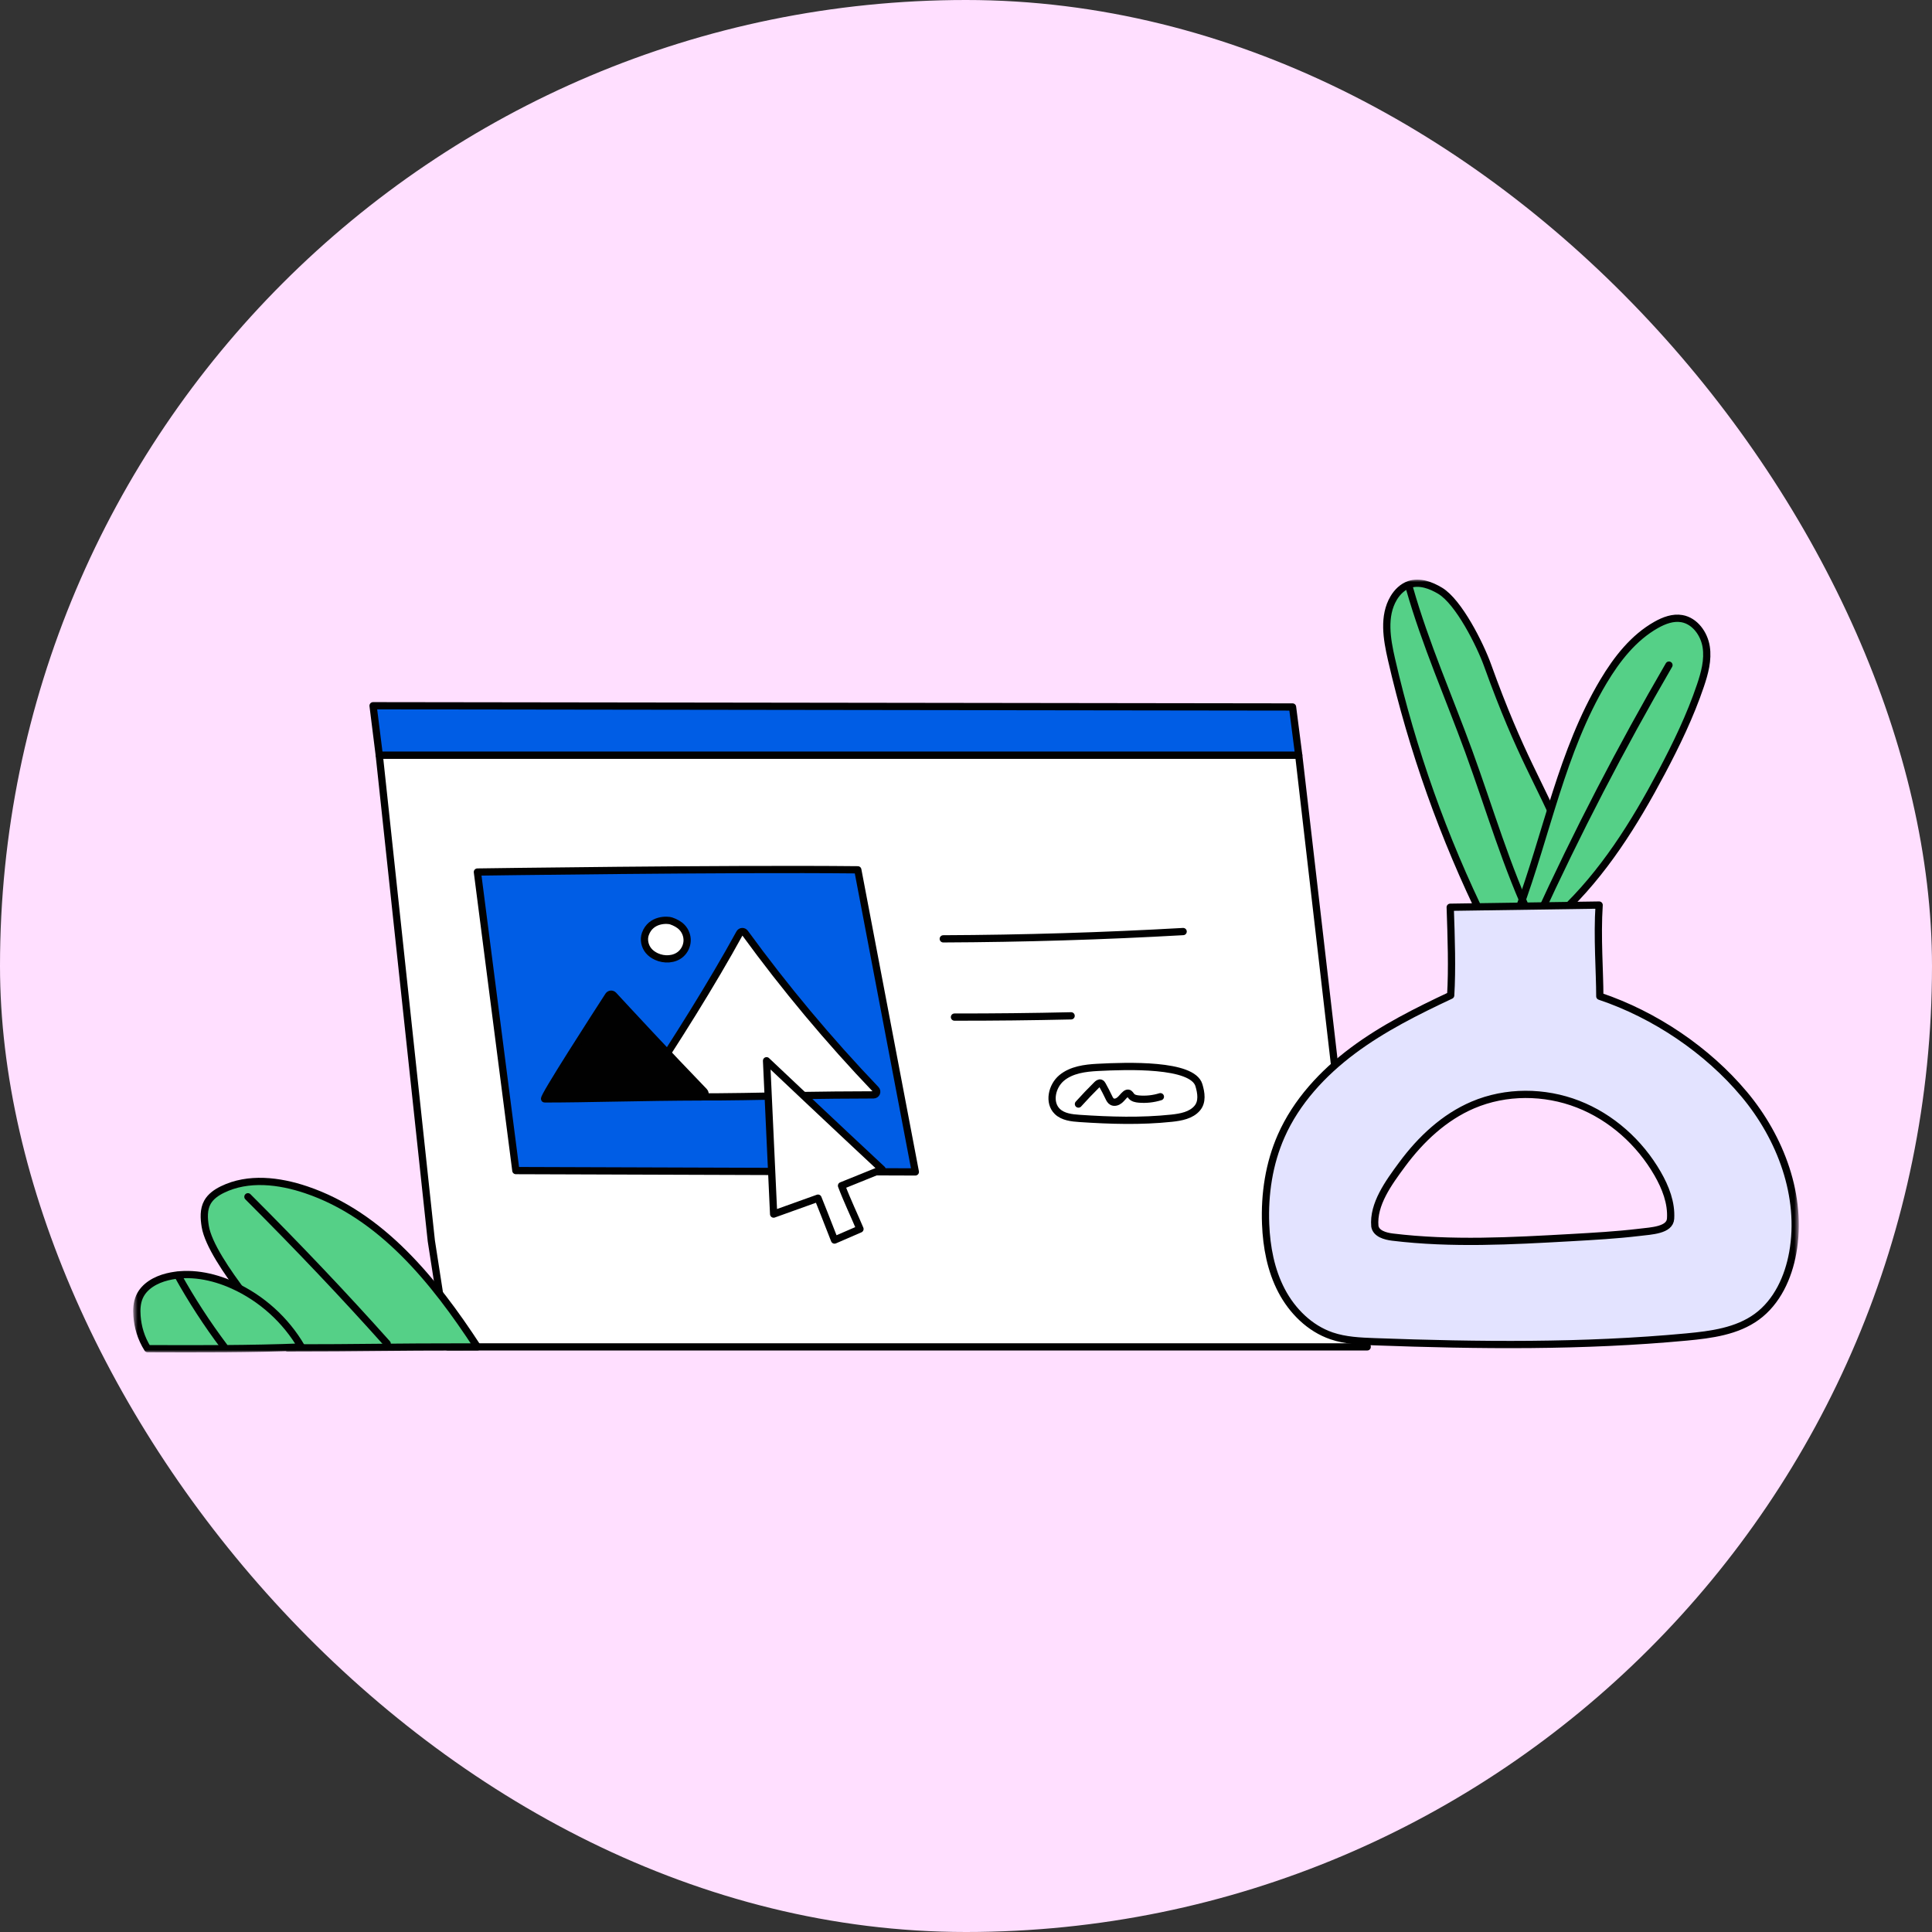 <svg width="400" height="400" viewBox="0 0 400 400" fill="none" xmlns="http://www.w3.org/2000/svg">
<rect x="0" y="0" width="400" height="400" fill="#333333" stroke="none"/>
<rect width="400" height="400" rx="200" fill="#FFDFFF"/>
<mask id="mask0_14638_52355" style="mask-type:luminance" maskUnits="userSpaceOnUse" x="27" y="119" width="346" height="162">
<path d="M372.423 119.998H27.576V280.002H372.423V119.998Z" fill="white"/>
</mask>
<g mask="url(#mask0_14638_52355)">
<path d="M283.06 278.864H92.706L89.3 256.91L78.522 156.344H268.886L283.06 278.864Z" fill="white" stroke="#010101" stroke-width="1.5" stroke-linecap="round" stroke-linejoin="round"/>
<path d="M267.605 146.372L268.886 156.344H78.522L77.241 146.117L267.605 146.372Z" fill="#005DE5" stroke="#010101" stroke-width="1.5" stroke-linecap="round" stroke-linejoin="round"/>
<path d="M189.511 242.634C189.511 242.634 181.27 199.279 177.598 180.085C150.131 179.802 98.84 180.547 98.84 180.547L106.802 242.357L189.511 242.634Z" fill="#005DE5" stroke="#010101" stroke-width="1.5" stroke-linecap="round" stroke-linejoin="round"/>
<path d="M195.294 194.377C211.858 194.309 228.42 193.806 244.958 192.869L195.294 194.377Z" fill="white"/>
<path d="M195.294 194.377C211.858 194.309 228.42 193.806 244.958 192.869" stroke="#010101" stroke-width="1.5" stroke-linecap="round" stroke-linejoin="round"/>
<path d="M197.613 210.578C205.664 210.587 213.716 210.5 221.765 210.317L197.613 210.578Z" fill="white"/>
<path d="M197.613 210.578C205.664 210.587 213.716 210.5 221.765 210.317" stroke="#010101" stroke-width="1.5" stroke-linecap="round" stroke-linejoin="round"/>
<path d="M227.263 220.992C224.631 221.129 221.838 221.49 219.808 223.172C217.778 224.854 217.011 228.287 218.909 230.116C220.098 231.262 221.889 231.45 223.537 231.561C229.872 231.987 236.247 232.182 242.561 231.512C244.506 231.306 246.625 230.92 247.884 229.423C248.976 228.124 248.707 226.297 248.221 224.671C246.885 220.208 233.349 220.676 227.264 220.992H227.263Z" fill="white" stroke="#010101" stroke-width="1.5" stroke-linecap="round" stroke-linejoin="round"/>
<path d="M98.84 278.864C89.876 265.143 78.932 251.583 63.404 246.336C57.781 244.436 51.385 243.67 46.054 246.28C44.814 246.887 43.617 247.71 42.946 248.916C42.113 250.413 42.219 252.246 42.498 253.937C43.693 261.194 57.626 276.551 59.551 279.069C75.767 279.069 78.812 278.864 98.84 278.864Z" fill="#55D087" stroke="#010101" stroke-width="1.5" stroke-linecap="round" stroke-linejoin="round"/>
<path d="M62.407 278.884C59.163 273.297 54.139 268.762 48.251 266.104C44.005 264.188 39.17 263.242 34.647 264.356C32.265 264.943 29.867 266.253 28.876 268.497C28.33 269.734 28.266 271.132 28.367 272.48C28.536 274.737 29.174 277.017 30.563 279.23C41.16 279.268 51.756 279.306 62.407 278.884Z" fill="#55D087" stroke="#010101" stroke-width="1.5" stroke-linecap="round" stroke-linejoin="round"/>
<path d="M51.329 247.781C61.944 258.396 71.229 268.184 80.165 278.192L51.329 247.781Z" fill="white"/>
<path d="M51.329 247.781C61.944 258.396 71.229 268.184 80.165 278.192" stroke="#010101" stroke-width="1.5" stroke-linecap="round" stroke-linejoin="round"/>
<path d="M36.812 264.039C39.663 269.171 42.867 274.106 46.395 278.798L36.812 264.039Z" fill="white"/>
<path d="M36.812 264.039C39.663 269.171 42.867 274.106 46.395 278.798" stroke="#010101" stroke-width="1.5" stroke-linecap="round" stroke-linejoin="round"/>
<path d="M223.28 228.582C224.513 227.213 225.784 225.879 227.093 224.582C227.305 224.372 227.589 224.145 227.87 224.245C228.05 224.309 228.158 224.487 228.251 224.653C228.707 225.468 229.136 226.299 229.536 227.144C229.707 227.505 229.894 227.893 230.244 228.087C230.741 228.364 231.381 228.137 231.817 227.772C232.253 227.407 232.574 226.918 233.012 226.555C233.175 226.42 233.376 226.298 233.585 226.331C233.892 226.38 234.043 226.718 234.246 226.953C234.616 227.382 235.227 227.499 235.791 227.548C237.288 227.678 238.811 227.512 240.245 227.063" fill="white"/>
<path d="M223.28 228.582C224.513 227.213 225.784 225.879 227.093 224.582C227.305 224.372 227.589 224.145 227.87 224.245C228.05 224.309 228.158 224.487 228.251 224.653C228.707 225.468 229.136 226.299 229.536 227.144C229.707 227.505 229.894 227.893 230.244 228.087C230.741 228.364 231.381 228.137 231.817 227.772C232.253 227.407 232.574 226.918 233.012 226.555C233.175 226.42 233.376 226.298 233.585 226.331C233.892 226.38 234.043 226.718 234.246 226.953C234.616 227.382 235.227 227.499 235.791 227.548C237.288 227.678 238.811 227.512 240.245 227.063" stroke="#010101" stroke-width="1.5" stroke-linecap="round" stroke-linejoin="round"/>
<path d="M307.401 190.797C298.892 173.524 292.397 155.26 288.089 136.492C287.119 132.265 286.328 127.546 288.547 123.819C289.293 122.567 290.397 121.477 291.778 121.011C293.911 120.29 296.256 121.159 298.184 122.322C302.038 124.648 306.447 133.469 307.974 137.705C314.937 157.018 318.764 161.866 323.682 173.734C321.54 181.397 322.046 180.392 319.905 188.054C319.669 188.897 319.411 189.78 318.79 190.397C317.968 191.213 316.719 191.371 315.566 191.485C312.225 191.816 308.287 192.596 307.401 190.796V190.797Z" fill="#55D087" stroke="#010101" stroke-width="1.5" stroke-linecap="round" stroke-linejoin="round"/>
<path d="M323.15 189.079C331.927 180.876 338.389 170.514 344.016 159.9C347.087 154.107 349.95 148.18 352.049 141.968C352.927 139.371 353.677 136.623 353.249 133.916C352.821 131.209 350.916 128.558 348.217 128.082C346.385 127.759 344.524 128.46 342.904 129.373C338.201 132.023 334.753 136.447 331.984 141.081C323.383 155.471 320.319 172.405 314.339 188.582C315.779 189.405 317.248 190.24 318.867 190.598C320.486 190.956 321.768 190.37 323.15 189.079Z" fill="#55D087" stroke="#010101" stroke-width="1.5" stroke-linecap="round" stroke-linejoin="round"/>
<path d="M318.266 190.368C326.497 172.385 335.603 154.803 345.54 137.704" stroke="#010101" stroke-width="1.5" stroke-linecap="round" stroke-linejoin="round"/>
<path d="M291.827 121.805C295.111 133.331 299.983 144.332 304.092 155.59C308.406 167.408 311.899 179.563 317.301 190.925" stroke="#010101" stroke-width="1.5" stroke-linecap="round" stroke-linejoin="round"/>
<path d="M361.097 226.526C353.505 217.466 342.651 210.102 331.222 206.268C331.222 201.239 330.649 194.018 331.085 187.383C320.807 187.534 310.529 187.686 300.251 187.837C300.468 194.21 300.684 200.582 300.35 206.078C293.314 209.382 286.312 212.879 280.085 217.531C273.858 222.183 268.394 228.082 265.255 235.192C262.74 240.888 261.791 247.207 262.035 253.428C262.222 258.19 263.12 262.997 265.334 267.217C267.547 271.437 271.176 275.035 275.685 276.576C278.534 277.55 281.592 277.68 284.601 277.791C306.138 278.582 327.745 278.821 349.203 276.808C354.29 276.331 359.62 275.631 363.743 272.615C367.934 269.548 370.259 264.465 371.172 259.352C373.25 247.716 368.69 235.585 361.098 226.525L361.097 226.526ZM345.877 252.319C345.724 254.698 341.981 254.84 339.294 255.158C334.634 255.71 329.945 255.973 325.26 256.237C312.942 256.93 300.546 257.62 288.298 256.129C286.772 255.943 284.9 255.403 284.649 253.886C284.233 249.338 287.479 244.894 290.33 241.041C294.158 235.866 299.024 231.295 304.946 228.772C311.787 225.858 319.77 225.904 326.701 228.597C333.632 231.29 339.478 236.541 343.187 242.986C344.826 245.834 346.088 249.041 345.877 252.32V252.319Z" fill="#E3E3FF" stroke="#010101" stroke-width="1.5" stroke-linecap="round" stroke-linejoin="round"/>
<path d="M133.122 225.752C139.732 215.842 147.416 203.638 153.13 193.206C153.361 192.784 153.942 192.753 154.225 193.142C162.529 204.54 171.593 215.385 181.338 225.578C181.737 225.996 181.437 226.682 180.859 226.683C157.997 226.719 147.711 227.55 133.647 226.768C133.139 226.74 132.839 226.175 133.122 225.752Z" fill="white" stroke="#010101" stroke-width="1.5" stroke-linecap="round" stroke-linejoin="round"/>
<path d="M145.791 225.994C138.645 218.617 129.378 208.606 127.012 206.044C126.72 205.728 126.217 205.775 125.983 206.136C123.537 209.915 112.175 227.519 112.773 227.519C121.353 227.519 133.215 227.137 145.316 227.105C145.897 227.103 146.195 226.412 145.791 225.994Z" fill="#010101" stroke="#010101" stroke-width="1.5" stroke-linecap="round" stroke-linejoin="round"/>
<path d="M133.62 193.358C133.199 194.517 133.494 195.89 134.279 196.84C134.709 197.36 135.278 197.754 135.89 198.038C137.521 198.795 139.611 198.714 140.962 197.527C141.736 196.847 142.216 195.844 142.261 194.815C142.306 193.786 141.915 192.745 141.203 192C140.594 191.362 139.782 190.953 138.949 190.663C138.285 190.431 134.779 190.168 133.62 193.358Z" fill="white" stroke="#010101" stroke-width="1.5" stroke-linecap="round" stroke-linejoin="round"/>
<path d="M182.626 242.093L174.228 245.489C175.389 248.57 176.8 251.479 178.048 254.455C176.291 255.216 174.535 255.978 172.778 256.739C171.489 253.369 169.36 248.067 169.36 248.067L160.171 251.363L158.706 219.616C158.706 219.616 174.412 234.465 182.626 242.093Z" fill="white" stroke="#010101" stroke-width="1.5" stroke-linecap="round" stroke-linejoin="round"/>
</g>
</svg>
